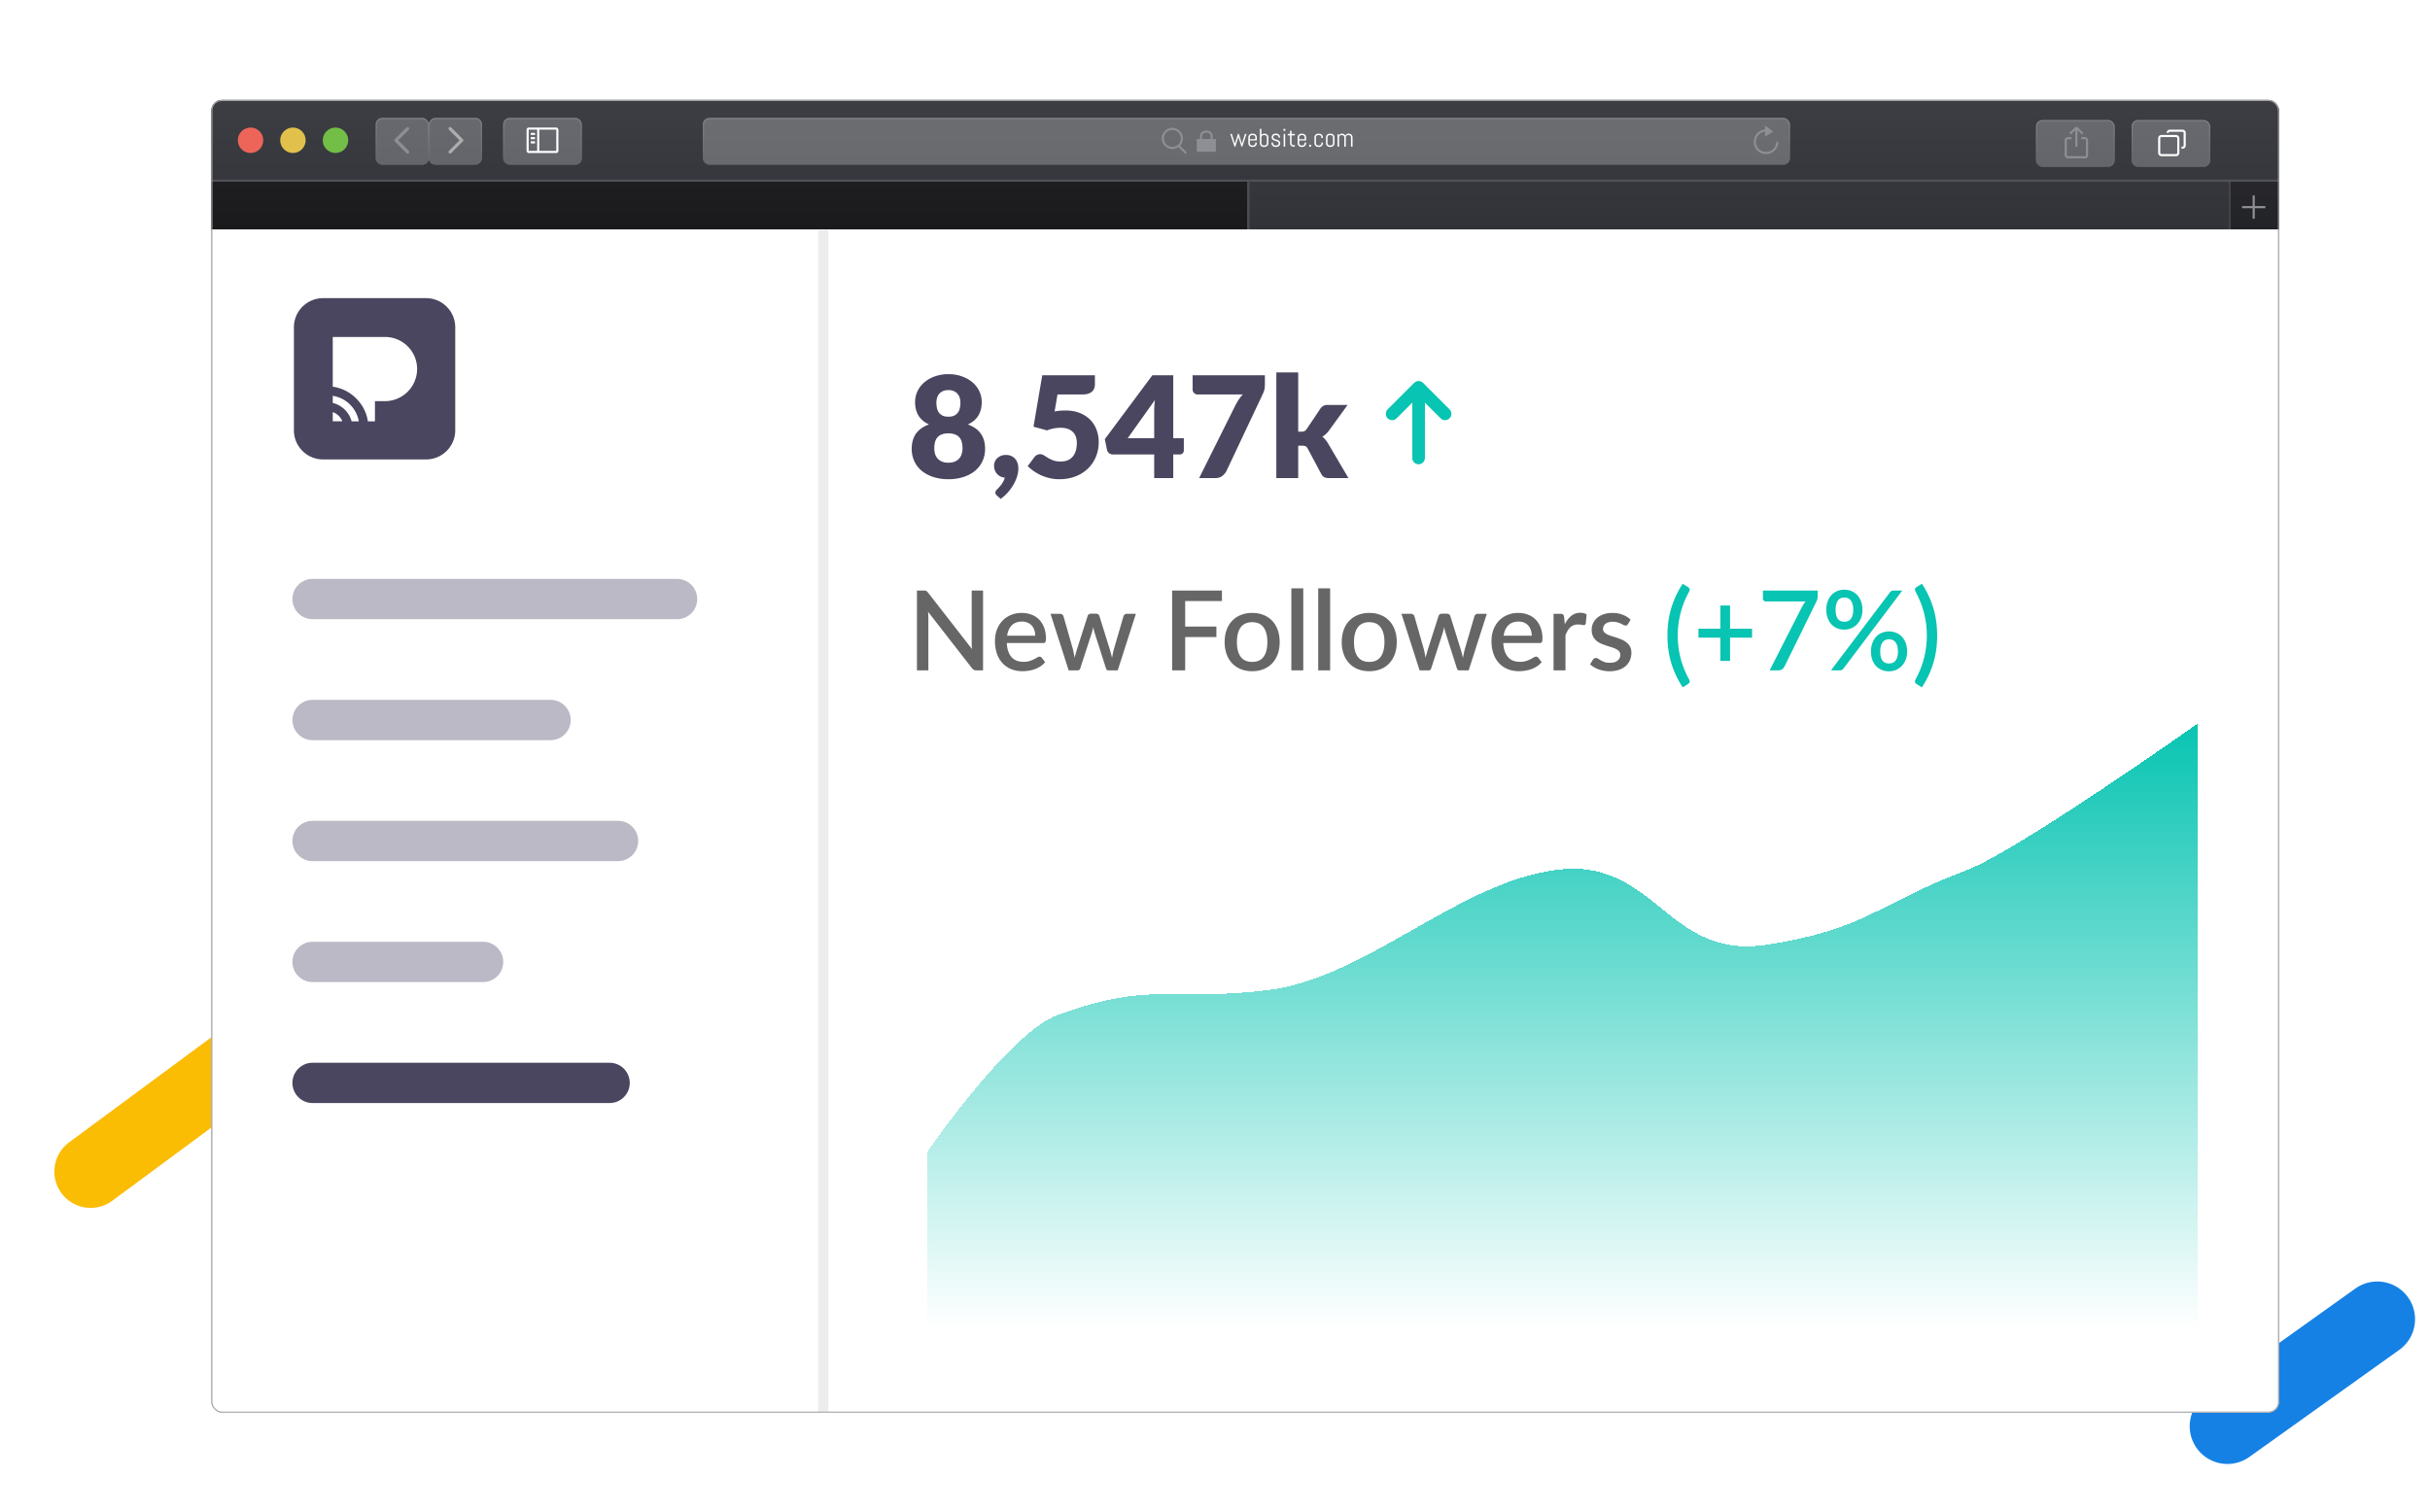 <svg width="241" height="150" viewBox="0 0 241 150" fill="none" xmlns="http://www.w3.org/2000/svg"><path stroke="#FBBC04" stroke-width="7.205" stroke-linecap="round" d="M8.991 116.226l135.013-99.763"/><path stroke="#fff" stroke-width="7.484" stroke-linecap="round" d="M187.987 18.749L202.853 8.13"/><path stroke="#1581E5" stroke-width="7.484" stroke-linecap="round" d="M220.909 141.491l14.866-10.619"/><path stroke="#fff" stroke-width="7.484" stroke-linecap="round" d="M3.87 138.497l4.388-3.134"/><g filter="url(#filter0_d_18196_38228)"><g clip-path="url(#clip0_18196_38228)"><rect x="20.961" y="16.485" width="205.067" height="130.225" rx="1.053" fill="#32333A"/><path fill="url(#paint0_linear_18196_38228)" stroke="#525358" stroke-width=".105" d="M20.896 16.539h205.189v7.896H20.896z"/><g filter="url(#filter1_d_18196_38228)"><rect x="201.93" y="18.381" width="7.791" height="4.632" rx=".632" fill="url(#paint1_linear_18196_38228)"/><rect x="201.982" y="18.433" width="7.685" height="4.527" rx=".579" stroke="url(#paint2_linear_18196_38228)" stroke-width=".105"/></g><path d="M205.931 21.119v-1.895m0 0l-.632.62m.632-.62l.631.62m-1.11.432h-.364a.21.21 0 0 0-.21.21v1.475c0 .116.094.21.21.21h1.685a.21.21 0 0 0 .21-.21v-1.474a.21.21 0 0 0-.21-.21h-.364" stroke="#8E8F95" stroke-width=".211"/><g filter="url(#filter2_d_18196_38228)"><rect x="211.406" y="18.381" width="7.791" height="4.632" rx=".632" fill="url(#paint3_linear_18196_38228)"/><rect x="211.459" y="18.433" width="7.685" height="4.527" rx=".579" stroke="url(#paint4_linear_18196_38228)" stroke-width=".105"/></g><rect x="214.144" y="20.065" width="1.895" height="1.895" rx=".211" stroke="#fff" stroke-width=".211"/><path d="M214.986 19.75v0a.21.21 0 0 1 .21-.21h1.264a.21.21 0 0 1 .21.21v1.263a.21.21 0 0 1-.21.21h-.106" stroke="#fff" stroke-width=".211" stroke-linejoin="bevel"/><g filter="url(#filter3_d_18196_38228)"><rect x="69.711" y="18.172" width="107.806" height="4.632" rx=".632" fill="url(#paint5_linear_18196_38228)"/><rect x="69.764" y="18.224" width="107.701" height="4.527" rx=".579" stroke="url(#paint6_linear_18196_38228)" stroke-width=".105"/></g><g clip-path="url(#clip1_18196_38228)"><circle cx="116.271" cy="20.304" r=".948" stroke="#8E8F95" stroke-width=".211"/><path d="M116.903 21.041l.737.737" stroke="#8E8F95" stroke-width=".211"/><path fill="#8E8F95" d="M118.693 20.357h1.895v1.263h-1.895z"/><path d="M119.114 20.357v-.316c0-.14.105-.42.526-.42.422 0 .527.28.527.42v.316" stroke="#8E8F95" stroke-width=".211"/><path d="M123.205 21.12h-.083l-.296-.952-.005-.066-.005.066-.296.952h-.084l-.422-1.263h.154l.301.955.005.065.005-.065.296-.955h.092l.294.955.005.065.005-.065.301-.955h.155l-.422 1.263zm1.443-.347a.37.37 0 0 1-.371.372h-.101a.377.377 0 0 1-.145-.029.385.385 0 0 1-.198-.198.37.37 0 0 1-.029-.145v-.57a.37.37 0 0 1 .372-.37h.101a.371.371 0 0 1 .342.227.37.37 0 0 1 .029.143v.298h-.692v.281c0 .03.006.06.017.086a.226.226 0 0 0 .116.116.22.22 0 0 0 .087.018h.101a.21.21 0 0 0 .085-.018.21.21 0 0 0 .07-.047.21.21 0 0 0 .064-.155v-.084l.152.025v.05zm-.152-.578a.202.202 0 0 0-.017-.085.21.21 0 0 0-.117-.117.21.21 0 0 0-.085-.018h-.101a.22.22 0 0 0-.203.135.219.219 0 0 0-.017.085v.187h.54v-.187zm1.3.578c0 .051-.01.1-.03.145a.362.362 0 0 1-.197.198.377.377 0 0 1-.145.029h-.101a.368.368 0 0 1-.371-.372v-1.422h.151v.612a.367.367 0 0 1 .283-.13h.038a.367.367 0 0 1 .372.371v.57zm-.152-.578a.219.219 0 0 0-.22-.22h-.101a.218.218 0 0 0-.22.22v.587c0 .03.006.06.018.086a.21.21 0 0 0 .047.07.218.218 0 0 0 .155.064h.101a.226.226 0 0 0 .156-.064.245.245 0 0 0 .047-.07.228.228 0 0 0 .017-.086v-.587zm1.324.604a.329.329 0 0 1-.115.25.409.409 0 0 1-.269.096h-.101a.39.39 0 0 1-.269-.109.392.392 0 0 1-.084-.118.339.339 0 0 1-.031-.145v-.05l.152-.025v.084c0 .03.006.06.018.086a.241.241 0 0 0 .214.134h.101a.275.275 0 0 0 .162-.052.182.182 0 0 0 .071-.143.19.19 0 0 0-.03-.111.23.23 0 0 0-.079-.072.455.455 0 0 0-.111-.048 3.596 3.596 0 0 0-.127-.038 1.826 1.826 0 0 1-.128-.045.441.441 0 0 1-.111-.064.313.313 0 0 1-.078-.1.352.352 0 0 1-.029-.152.334.334 0 0 1 .227-.319.398.398 0 0 1 .144-.026h.089a.371.371 0 0 1 .342.227.37.37 0 0 1 .029.144v.005l-.152.025v-.038a.202.202 0 0 0-.017-.085.21.21 0 0 0-.117-.117.21.21 0 0 0-.085-.018h-.089a.269.269 0 0 0-.086.014.19.19 0 0 0-.069.04.179.179 0 0 0-.065.142c0 .043.01.079.03.107a.26.26 0 0 0 .078.069c.033.018.07.034.111.048a4.446 4.446 0 0 1 .254.085c.042.017.079.04.111.066a.3.3 0 0 1 .079.103c.02.04.03.09.03.15zm.329-1.246v-.202h.176v.202h-.176zm.012 1.567v-1.263h.152v1.263h-.152zm.968 0a.335.335 0 0 1-.335-.333v-.786h-.227v-.144h.227v-.304l.152-.024v.328h.321V20h-.321v.793c0 .026.005.05.014.072a.185.185 0 0 0 .169.11h.138v.144h-.138zm1.262-.347c0 .051-.01.1-.03.145a.362.362 0 0 1-.197.198.377.377 0 0 1-.145.029h-.101a.368.368 0 0 1-.371-.372v-.57a.369.369 0 0 1 .371-.37h.101a.367.367 0 0 1 .372.371v.297h-.692v.281a.21.21 0 0 0 .064.155.218.218 0 0 0 .155.064h.101a.207.207 0 0 0 .085-.017.215.215 0 0 0 .135-.202v-.084l.152.025v.05zm-.152-.578a.219.219 0 0 0-.22-.22h-.101a.218.218 0 0 0-.219.22v.187h.54v-.187zm.455.925v-.19h.19v.19h-.19zm1.362-.347a.37.37 0 0 1-.371.372h-.101a.377.377 0 0 1-.145-.029.385.385 0 0 1-.198-.198.37.37 0 0 1-.029-.145v-.57a.37.37 0 0 1 .372-.37h.101a.371.371 0 0 1 .342.227.37.37 0 0 1 .029.143v.051l-.152.025v-.084a.202.202 0 0 0-.017-.085.21.21 0 0 0-.117-.117.21.21 0 0 0-.085-.018h-.101a.223.223 0 0 0-.156.064.219.219 0 0 0-.064.155v.588c0 .03.006.06.017.086a.229.229 0 0 0 .116.116.223.223 0 0 0 .087.018h.101a.21.21 0 0 0 .085-.018.21.21 0 0 0 .07-.047.21.21 0 0 0 .064-.155v-.084l.152.025v.05zm1.148 0c0 .051-.01.1-.03.145a.362.362 0 0 1-.197.198.377.377 0 0 1-.145.029h-.101a.368.368 0 0 1-.371-.372v-.57a.369.369 0 0 1 .371-.37h.101a.367.367 0 0 1 .372.371v.57zm-.152-.578a.219.219 0 0 0-.22-.22h-.101a.218.218 0 0 0-.22.22v.587c0 .03.006.06.018.086a.21.21 0 0 0 .047.07.218.218 0 0 0 .155.064h.101a.207.207 0 0 0 .085-.018.215.215 0 0 0 .135-.202v-.587zm1.789.925v-.925a.219.219 0 0 0-.22-.22h-.075a.218.218 0 0 0-.157.064.219.219 0 0 0-.064.155v.926h-.15v-.925a.203.203 0 0 0-.018-.085.221.221 0 0 0-.203-.134h-.076a.218.218 0 0 0-.219.219v.925h-.152v-1.263h.051l.082.128a.38.38 0 0 1 .301-.153h.013a.37.37 0 0 1 .327.194.354.354 0 0 1 .225-.179.355.355 0 0 1 .103-.015h.012a.367.367 0 0 1 .372.371v.917h-.152z" fill="#FEFFFF"/></g><path fill-rule="evenodd" clip-rule="evenodd" d="M175.049 19.42v-.405l.811.608-.811.507v-.498a1.01 1.01 0 1 0 1.111 1.005h.211a1.22 1.22 0 1 1-1.322-1.217z" fill="#8E8F95"/><circle cx="24.849" cy="20.487" r="1.263" fill="#ED6559"/><circle cx="29.052" cy="20.487" r="1.263" fill="#E1C04C"/><circle cx="33.271" cy="20.487" r="1.263" fill="#72BE47"/><g filter="url(#filter4_d_18196_38228)"><rect x="37.266" y="18.171" width="5.264" height="4.632" rx=".632" fill="url(#paint7_linear_18196_38228)"/><rect x="37.318" y="18.224" width="5.159" height="4.527" rx=".579" stroke="url(#paint8_linear_18196_38228)" stroke-width=".105"/></g><path d="M40.424 19.33l-1.158 1.157 1.158 1.158" stroke="#8E8F95" stroke-width=".316" stroke-linecap="round" stroke-linejoin="round"/><g filter="url(#filter5_d_18196_38228)"><rect width="5.264" height="4.632" rx=".632" transform="matrix(-1 0 0 1 47.795 18.17)" fill="url(#paint9_linear_18196_38228)"/><rect x="-.053" y=".053" width="5.159" height="4.527" rx=".579" transform="matrix(-1 0 0 1 47.69 18.17)" stroke="url(#paint10_linear_18196_38228)" stroke-width=".105"/></g><path d="M44.637 19.328l1.158 1.158-1.158 1.158" stroke="#ADADAD" stroke-width=".316" stroke-linecap="round" stroke-linejoin="round"/><g filter="url(#filter6_d_18196_38228)"><rect x="49.906" y="18.17" width="7.791" height="4.632" rx=".632" fill="url(#paint11_linear_18196_38228)"/><rect x="49.959" y="18.223" width="7.685" height="4.527" rx=".579" stroke="url(#paint12_linear_18196_38228)" stroke-width=".105"/></g><path d="M52.644 19.855h.42m-.42.42h.42m-.42.421h.42m.316-1.368v2.316" stroke="#fff" stroke-width=".211"/><rect x="52.328" y="19.328" width="2.948" height="2.316" rx=".105" stroke="#fff" stroke-width=".211"/><path fill="url(#paint13_linear_18196_38228)" stroke="#54555A" stroke-width=".105" d="M123.865 24.54h97.383v4.948h-97.383z"/><path fill="url(#paint14_linear_18196_38228)" stroke="#54555A" stroke-width=".105" d="M20.896 24.54h102.858v4.948H20.896z"/><path fill="url(#paint15_linear_18196_38228)" stroke="#54555A" stroke-width=".105" d="M221.146 24.54h4.948v4.948h-4.948z"/><path d="M223.515 25.96v2.317m-1.158-1.157h2.316" stroke="#929294" stroke-width=".211"/><g clip-path="url(#clip2_18196_38228)"><path fill="#fff" d="M20.953 29.209H226.02v117.502H20.953z"/><g filter="url(#filter7_d_18196_38228)"><path d="M104.971 108.906C100.087 110.655 92 122.471 92 122.471V140h126V80s-17.834 12.618-22.934 14.559c-9.118 3.47-9.895 5.858-19.845 7.406-9.981 1.552-11.017-8.8-21.008-7.406-9.822 1.37-18.688 10.703-28.518 11.912-9.67 1.189-11.268-.951-20.724 2.435z" fill="url(#paint16_linear_18196_38228)" shape-rendering="crispEdges"/></g><path d="M42.255 52.15H32.042a2.875 2.875 0 0 1-2.046-.848 2.885 2.885 0 0 1-.847-2.046V39.043a2.876 2.876 0 0 1 .847-2.046 2.884 2.884 0 0 1 2.046-.848h10.213a2.876 2.876 0 0 1 2.046.848 2.883 2.883 0 0 1 .848 2.046v10.213a2.875 2.875 0 0 1-.848 2.046 2.886 2.886 0 0 1-2.046.847zM33.001 40v4.937c.434.057.855.186 1.247.382.4.2.765.465 1.081.782.31.309.569.664.768 1.053.194.38.325.79.387 1.214h.7v-2.001h1.001a3.198 3.198 0 0 0 3.182-3.133A3.179 3.179 0 0 0 38.186 40H33zm0 5.836v.707a2.57 2.57 0 0 1 1.87 1.825h.715A3.116 3.116 0 0 0 33 45.837zm0 1.62v.91h.948a1.535 1.535 0 0 0-.35-.535 1.585 1.585 0 0 0-.598-.375z" fill="#4B465F"/><path stroke="#BBB9C5" stroke-width="4" stroke-linecap="round" d="M31 66h36.149M31 78h23.602M31 90h30.294M31 102h16.911"/><path stroke="#4B465F" stroke-width="4" stroke-linecap="round" d="M31 114h29.457"/><path stroke="#EDEDED" d="M81.649 29v118"/><path d="M97.496 65.155v7.92h-.654a.588.588 0 0 1-.253-.05.623.623 0 0 1-.198-.175l-4.35-5.588c.01.106.018.212.022.319.007.102.01.198.01.286v5.208h-1.132v-7.92h.67c.055 0 .101.004.138.011a.313.313 0 0 1 .204.093c.029.03.06.067.093.11l4.356 5.594a13.75 13.75 0 0 1-.028-.335 9.192 9.192 0 0 1-.005-.308v-5.165h1.127zm5.175 4.483c0-.198-.029-.382-.088-.55a1.228 1.228 0 0 0-.247-.446 1.097 1.097 0 0 0-.413-.297 1.342 1.342 0 0 0-.561-.11c-.429 0-.766.123-1.012.369-.245.245-.401.59-.467 1.034h2.788zm-2.821.726c.015.319.064.596.149.83.084.231.196.424.335.578.143.154.312.27.506.346.198.074.418.11.66.11.231 0 .431-.025.599-.077a3.217 3.217 0 0 0 .759-.352.466.466 0 0 1 .242-.082.25.25 0 0 1 .22.11l.336.434a2.122 2.122 0 0 1-.473.418 2.861 2.861 0 0 1-.561.28 3.19 3.19 0 0 1-.611.15 4.03 4.03 0 0 1-.61.049c-.389 0-.75-.064-1.084-.193a2.47 2.47 0 0 1-.863-.577 2.707 2.707 0 0 1-.572-.94 3.78 3.78 0 0 1-.204-1.293c0-.389.061-.752.182-1.09.125-.337.3-.63.528-.88a2.49 2.49 0 0 1 .836-.588 2.72 2.72 0 0 1 1.116-.22c.345 0 .664.057.957.17.294.11.547.274.759.49.213.216.378.482.495.798.121.311.182.667.182 1.067 0 .183-.02.306-.061.368-.04.063-.113.094-.22.094H99.85zm12.803-2.899l-1.799 5.61h-.94c-.11 0-.187-.071-.231-.214l-1.117-3.493a8.208 8.208 0 0 1-.082-.297 13.57 13.57 0 0 1-.061-.291c-.04.198-.09.396-.148.594l-1.133 3.487c-.041.143-.127.214-.259.214h-.896l-1.799-5.61h.935c.092 0 .167.024.226.072a.303.303 0 0 1 .121.16l.935 3.266c.036.15.068.297.093.44.03.14.055.279.077.418a38.03 38.03 0 0 1 .242-.858l1.051-3.283a.286.286 0 0 1 .11-.16.336.336 0 0 1 .209-.066h.517c.084 0 .156.022.214.066.059.04.097.094.116.16l1.023 3.283c.044.15.084.297.121.44.04.143.077.286.11.43.025-.14.053-.281.082-.424.03-.143.064-.292.105-.446l.951-3.267a.34.34 0 0 1 .336-.23h.891zm4.889-1.27v2.535h3.096v1.04h-3.096v3.305h-1.293v-7.92h4.939v1.04h-3.646zm6.649 1.182c.414 0 .788.068 1.122.204.337.135.623.328.858.577.238.25.422.552.55.908.128.355.192.755.192 1.199 0 .443-.064.843-.192 1.199-.128.355-.312.66-.55.913a2.38 2.38 0 0 1-.858.577 2.957 2.957 0 0 1-1.122.204 3.01 3.01 0 0 1-1.133-.204 2.44 2.44 0 0 1-.858-.577 2.599 2.599 0 0 1-.55-.913 3.523 3.523 0 0 1-.193-1.2c0-.443.065-.843.193-1.198.128-.356.312-.659.55-.908a2.44 2.44 0 0 1 .858-.577 3.01 3.01 0 0 1 1.133-.204zm0 4.857c.506 0 .882-.169 1.127-.506.25-.341.374-.827.374-1.458 0-.63-.124-1.116-.374-1.457-.245-.345-.621-.517-1.127-.517-.513 0-.895.172-1.144.517-.249.34-.374.826-.374 1.457 0 .63.125 1.117.374 1.458.249.337.631.506 1.144.506zm5.063-7.299v8.14h-1.182v-8.14h1.182zm2.664 0v8.14h-1.182v-8.14h1.182zm3.885 2.442c.415 0 .789.068 1.122.204.338.135.624.328.858.577.239.25.422.552.55.908.129.355.193.755.193 1.199 0 .443-.064.843-.193 1.199a2.59 2.59 0 0 1-.55.913c-.234.249-.52.442-.858.577a2.95 2.95 0 0 1-1.122.204c-.418 0-.795-.068-1.133-.204a2.457 2.457 0 0 1-.858-.577 2.614 2.614 0 0 1-.55-.913 3.523 3.523 0 0 1-.192-1.2c0-.443.064-.843.192-1.198.129-.356.312-.659.55-.908.239-.25.525-.442.858-.577a3.014 3.014 0 0 1 1.133-.204zm0 4.857c.506 0 .882-.169 1.128-.506.249-.341.374-.827.374-1.458 0-.63-.125-1.116-.374-1.457-.246-.345-.622-.517-1.128-.517-.513 0-.894.172-1.144.517-.249.34-.374.826-.374 1.457 0 .63.125 1.117.374 1.458.25.337.631.506 1.144.506zm11.654-4.769l-1.798 5.61h-.941c-.11 0-.187-.071-.231-.214l-1.116-3.493a10.972 10.972 0 0 1-.083-.297 9.307 9.307 0 0 1-.06-.291c-.04.198-.09.396-.149.594l-1.133 3.487c-.04.143-.126.214-.258.214h-.897l-1.798-5.61h.935c.092 0 .167.024.225.072a.293.293 0 0 1 .121.16l.935 3.266c.037.15.068.297.094.44.029.14.055.279.077.418.037-.14.075-.278.115-.418l.127-.44 1.05-3.283a.291.291 0 0 1 .11-.16.34.34 0 0 1 .209-.066h.517c.085 0 .156.022.215.066.059.04.097.094.115.16l1.023 3.283c.044.15.085.297.121.44.041.143.077.286.11.43.026-.14.054-.281.083-.424.029-.143.064-.292.104-.446l.952-3.267a.334.334 0 0 1 .121-.165.347.347 0 0 1 .214-.066h.891zm4.457 2.173c0-.198-.03-.382-.088-.55a1.23 1.23 0 0 0-.248-.446 1.094 1.094 0 0 0-.412-.297 1.348 1.348 0 0 0-.561-.11c-.429 0-.767.123-1.012.369-.246.245-.402.59-.468 1.034h2.789zm-2.822.726c.015.319.064.596.149.83.084.231.196.424.335.578.143.154.312.27.506.346.198.074.418.11.66.11.231 0 .431-.025.6-.077.168-.055.315-.114.44-.176.124-.066.231-.124.319-.176a.464.464 0 0 1 .242-.082c.095 0 .168.036.22.11l.335.434a2.122 2.122 0 0 1-.473.418 2.861 2.861 0 0 1-.561.28 3.919 3.919 0 0 1-1.221.198 2.99 2.99 0 0 1-1.083-.192 2.472 2.472 0 0 1-.864-.577 2.717 2.717 0 0 1-.572-.94 3.797 3.797 0 0 1-.203-1.293c0-.389.06-.752.181-1.09a2.68 2.68 0 0 1 .528-.88 2.49 2.49 0 0 1 .836-.588 2.72 2.72 0 0 1 1.117-.22c.344 0 .663.057.957.17.293.11.546.274.759.49.212.216.377.482.495.798.121.311.181.667.181 1.067 0 .183-.02.306-.06.368-.041.063-.114.094-.22.094h-3.603zm6.102-1.86c.176-.355.389-.634.638-.835.25-.206.549-.308.897-.308.121 0 .235.014.341.044a.91.91 0 0 1 .286.12l-.083.892a.225.225 0 0 1-.071.132.198.198 0 0 1-.121.033c-.055 0-.134-.01-.237-.028a1.534 1.534 0 0 0-.324-.033 1.25 1.25 0 0 0-.44.072 1.097 1.097 0 0 0-.341.209 1.446 1.446 0 0 0-.264.335 3.234 3.234 0 0 0-.215.451v3.487h-1.182v-5.61h.687c.125 0 .211.024.259.072.048.044.081.122.099.236l.071.732zm6.262-.021a.306.306 0 0 1-.099.11.266.266 0 0 1-.138.033.457.457 0 0 1-.203-.055 5.894 5.894 0 0 0-.259-.132 2.036 2.036 0 0 0-.352-.127 1.608 1.608 0 0 0-.467-.06c-.147 0-.281.018-.402.055a.862.862 0 0 0-.302.148.646.646 0 0 0-.253.5c0 .133.04.243.121.33.08.089.187.166.319.232.132.062.282.119.451.17.168.052.341.106.517.165.176.059.348.127.517.204a1.9 1.9 0 0 1 .451.286c.132.11.238.245.319.407.08.157.121.35.121.577 0 .264-.048.508-.143.732a1.655 1.655 0 0 1-.418.583 1.928 1.928 0 0 1-.688.385 2.915 2.915 0 0 1-.935.137c-.194 0-.383-.018-.566-.055a3.33 3.33 0 0 1-.517-.137 3.06 3.06 0 0 1-.457-.22 2.48 2.48 0 0 1-.374-.275l.275-.451a.34.34 0 0 1 .308-.176c.077 0 .152.025.226.077l.264.16a2.3 2.3 0 0 0 .368.164c.143.048.321.072.534.072.176 0 .328-.02.456-.06a.94.94 0 0 0 .319-.177.69.69 0 0 0 .248-.55.517.517 0 0 0-.121-.352 1.02 1.02 0 0 0-.325-.236 2.83 2.83 0 0 0-.456-.176 19.946 19.946 0 0 1-.517-.165 5.79 5.79 0 0 1-.523-.204 1.897 1.897 0 0 1-.456-.291 1.394 1.394 0 0 1-.319-.435 1.466 1.466 0 0 1-.121-.627c0-.224.044-.436.132-.638.091-.201.223-.38.396-.533.176-.154.39-.275.643-.363a2.62 2.62 0 0 1 .886-.138c.377 0 .72.06 1.028.182.308.12.567.286.776.495l-.264.429z" fill="#666"/><path d="M166.395 69.621c0 .77.096 1.524.286 2.26.191.734.468 1.425.831 2.074a.58.58 0 0 1 .06.176.246.246 0 0 1-.011.132.224.224 0 0 1-.066.1.542.542 0 0 1-.088.07l-.522.325a9.661 9.661 0 0 1-.699-1.26 8.711 8.711 0 0 1-.731-2.541 10.676 10.676 0 0 1 0-2.661 8.49 8.49 0 0 1 .264-1.287 9.023 9.023 0 0 1 1.166-2.525l.522.325a.542.542 0 0 1 .088.071c.03.026.052.059.066.1.015.036.019.08.011.131a.58.58 0 0 1-.06.176 8.847 8.847 0 0 0-.831 2.08 8.955 8.955 0 0 0-.286 2.254zm7.37.21h-2.183v2.304h-.963V69.83h-2.172v-.89h2.172v-2.3h.963v2.3h2.183v.89zm6.507-4.676v.523c0 .154-.016.278-.049.374a2.044 2.044 0 0 1-.099.242l-3.13 6.369a.806.806 0 0 1-.236.297.628.628 0 0 1-.396.115h-.853l3.19-6.264a4.17 4.17 0 0 1 .176-.308c.059-.092.125-.18.198-.264h-3.954a.282.282 0 0 1-.275-.28v-.804h5.428zm4.44 1.914c0 .305-.05.578-.149.82a1.88 1.88 0 0 1-.39.621 1.749 1.749 0 0 1-.572.39 1.906 1.906 0 0 1-1.397 0 1.688 1.688 0 0 1-.567-.39 1.93 1.93 0 0 1-.374-.621 2.315 2.315 0 0 1-.137-.82c0-.312.046-.59.137-.836.092-.25.217-.458.374-.627a1.66 1.66 0 0 1 .567-.396c.22-.091.458-.137.715-.137.256 0 .493.046.709.137.22.092.409.224.567.396.161.169.288.378.379.627.092.246.138.524.138.836zm-.913 0a1.92 1.92 0 0 0-.072-.566.988.988 0 0 0-.187-.38.622.622 0 0 0-.28-.209.885.885 0 0 0-.341-.066.901.901 0 0 0-.347.066.63.63 0 0 0-.275.21 1.045 1.045 0 0 0-.181.379 2.09 2.09 0 0 0-.066.566c0 .22.022.405.066.556.044.15.104.273.181.368a.663.663 0 0 0 .275.198.98.98 0 0 0 .347.06c.121 0 .234-.02.341-.06a.654.654 0 0 0 .28-.198.99.99 0 0 0 .187-.368c.048-.15.072-.336.072-.556zm3.63-1.721a.608.608 0 0 1 .143-.132.42.42 0 0 1 .242-.06h.852l-5.835 7.738a.582.582 0 0 1-.149.132.429.429 0 0 1-.214.05h-.88l5.841-7.728zm1.716 5.863c0 .304-.05.577-.149.82a1.895 1.895 0 0 1-.396.615 1.738 1.738 0 0 1-.572.39 1.91 1.91 0 0 1-1.397 0 1.684 1.684 0 0 1-.566-.39 1.833 1.833 0 0 1-.374-.616 2.387 2.387 0 0 1-.132-.82c0-.311.044-.59.132-.835.091-.25.216-.46.374-.633.161-.172.35-.302.566-.39.22-.092.459-.138.715-.138.257 0 .495.046.715.138.22.088.409.218.567.39.161.172.288.383.379.633.092.245.138.524.138.836zm-.913 0c0-.224-.024-.413-.072-.567a.988.988 0 0 0-.187-.38.654.654 0 0 0-.286-.208.882.882 0 0 0-.341-.066.885.885 0 0 0-.341.066c-.106.04-.2.11-.28.209a1.046 1.046 0 0 0-.182.38 2.09 2.09 0 0 0-.066.566c0 .22.022.405.066.555.044.15.105.273.182.369.08.091.174.157.28.198.107.04.22.06.341.06a.96.96 0 0 0 .341-.06.69.69 0 0 0 .286-.198.99.99 0 0 0 .187-.369c.048-.15.072-.335.072-.555zm2.866-1.59a8.955 8.955 0 0 0-1.111-4.334.614.614 0 0 1-.061-.176.314.314 0 0 1 .006-.132.266.266 0 0 1 .06-.099.977.977 0 0 1 .094-.071l.528-.325c.271.422.502.842.693 1.26.19.418.346.84.467 1.265.121.421.209.85.264 1.287a10.676 10.676 0 0 1 0 2.662 8.711 8.711 0 0 1-.731 2.54c-.191.419-.422.838-.693 1.26l-.528-.324a.977.977 0 0 1-.094-.072.266.266 0 0 1-.06-.099.314.314 0 0 1-.006-.132.614.614 0 0 1 .061-.176 8.9 8.9 0 0 0 .825-2.073 9.02 9.02 0 0 0 .286-2.26z" fill="#08C4B2"/><path d="M94.06 52.474c.243 0 .453-.037.63-.112.177-.075.322-.175.434-.301.117-.13.2-.282.252-.455a1.87 1.87 0 0 0 .084-.567c0-.22-.023-.42-.07-.602a1.136 1.136 0 0 0-.231-.462 1.022 1.022 0 0 0-.434-.301 1.72 1.72 0 0 0-.665-.112c-.266 0-.49.037-.672.112-.177.07-.32.17-.427.301-.107.126-.184.28-.231.462a2.42 2.42 0 0 0-.07.602c0 .2.026.39.077.567.056.173.14.324.252.455.117.126.261.226.434.301.177.075.39.112.637.112zm0-7.203c-.22 0-.404.035-.553.105-.15.07-.273.163-.371.28a1.047 1.047 0 0 0-.203.392 1.7 1.7 0 0 0-.063.462c0 .177.016.35.049.518.033.168.093.317.182.448.089.13.21.236.364.315.154.08.352.119.595.119s.441-.04.595-.119a.961.961 0 0 0 .364-.315c.089-.13.15-.28.182-.448.033-.168.049-.34.049-.518 0-.159-.021-.313-.063-.462a.997.997 0 0 0-.21-.392.988.988 0 0 0-.371-.28 1.28 1.28 0 0 0-.546-.105zm1.925 3.409c.303.107.562.24.777.399a2.186 2.186 0 0 1 .84 1.225c.065.243.098.502.098.777 0 .457-.089.873-.266 1.246-.173.373-.42.693-.742.959-.317.261-.7.464-1.148.609a4.809 4.809 0 0 1-1.484.217 4.809 4.809 0 0 1-1.484-.217 3.537 3.537 0 0 1-1.155-.609 2.812 2.812 0 0 1-.742-.959 2.932 2.932 0 0 1-.259-1.246c0-.275.033-.534.098-.777.065-.247.166-.474.301-.679.14-.205.317-.387.532-.546.22-.159.48-.292.784-.399-.462-.21-.807-.5-1.036-.868-.229-.373-.343-.821-.343-1.344 0-.397.082-.763.245-1.099.163-.34.392-.635.686-.882a3.28 3.28 0 0 1 1.043-.581 3.93 3.93 0 0 1 1.33-.217c.48 0 .922.072 1.323.217.406.14.756.334 1.05.581.294.247.523.541.686.882.163.336.245.702.245 1.099 0 .523-.114.97-.343 1.344-.229.369-.574.658-1.036.868zm2.885 7.049a.384.384 0 0 1-.154-.308.31.31 0 0 1 .05-.154.677.677 0 0 1 .118-.14c.056-.056.121-.126.196-.21.075-.08.15-.168.224-.266.075-.098.142-.205.203-.322.065-.117.114-.24.147-.371a1.197 1.197 0 0 1-.434-.119 1.133 1.133 0 0 1-.336-.252 1.197 1.197 0 0 1-.294-.819 1.005 1.005 0 0 1 .322-.749 1.213 1.213 0 0 1 .854-.315c.21 0 .392.037.546.112.154.07.282.168.385.294.103.121.177.264.224.427.051.159.077.327.077.504 0 .233-.037.483-.112.749a3.724 3.724 0 0 1-.336.791 4.616 4.616 0 0 1-1.302 1.484l-.378-.336zm5.722-8.337c.192-.037.376-.063.553-.077.178-.014.35-.021.518-.021.537 0 1.011.082 1.421.245.411.163.756.387 1.036.672.28.28.49.611.63.994.145.378.217.784.217 1.218a3.73 3.73 0 0 1-.294 1.498 3.427 3.427 0 0 1-.805 1.162 3.663 3.663 0 0 1-1.239.763 4.457 4.457 0 0 1-1.568.266c-.331 0-.648-.035-.952-.105a4.887 4.887 0 0 1-.847-.28 5.008 5.008 0 0 1-.728-.413 5.073 5.073 0 0 1-.609-.504l.672-.896a.698.698 0 0 1 .546-.287c.14 0 .271.04.392.119.126.075.262.159.406.252.15.089.322.17.518.245.196.075.439.112.728.112.29 0 .537-.047.742-.14.206-.098.371-.229.497-.392a1.56 1.56 0 0 0 .28-.581c.061-.224.091-.462.091-.714 0-.495-.14-.87-.42-1.127-.28-.261-.676-.392-1.19-.392-.457 0-.905.086-1.344.259l-1.344-.364.868-5.103h5.222v.896c0 .15-.023.285-.07.406a.828.828 0 0 1-.224.322 1.035 1.035 0 0 1-.392.21c-.163.047-.359.07-.588.07h-2.436l-.287 1.687zm9.878 2.646v-2.66c0-.163.005-.338.014-.525.014-.191.033-.39.056-.595l-2.695 3.78h2.625zm2.94 0v1.218c0 .107-.037.2-.112.28-.07.08-.172.119-.308.119h-.63V54h-1.89v-2.345h-4.102a.605.605 0 0 1-.371-.126.542.542 0 0 1-.203-.315l-.224-1.071 4.718-6.342h2.072v6.237h1.05zm8.038-6.237v.91c0 .27-.031.49-.091.658a4.325 4.325 0 0 1-.175.413l-3.542 7.504a1.448 1.448 0 0 1-.42.504c-.178.14-.416.21-.714.21h-1.582l3.64-7.301c.107-.196.214-.373.322-.532a3.86 3.86 0 0 1 .371-.462h-4.487a.518.518 0 0 1-.189-.035.676.676 0 0 1-.154-.105.692.692 0 0 1-.105-.154.431.431 0 0 1-.042-.182v-1.428h7.168zm3.305-.28v5.873h.322a.673.673 0 0 0 .308-.056c.07-.042.14-.11.21-.203l1.372-2.044a.825.825 0 0 1 .287-.259.832.832 0 0 1 .413-.091h1.988l-1.876 2.583a2.321 2.321 0 0 1-.63.574c.107.08.205.173.294.28.088.103.172.22.252.35L133.737 54h-1.96a1.04 1.04 0 0 1-.42-.077.69.69 0 0 1-.294-.287l-1.372-2.569c-.066-.117-.133-.191-.203-.224a.691.691 0 0 0-.315-.056h-.42V54h-2.17V43.521h2.17z" fill="#4B465F"/><path d="M140.692 52.002V45m-2.626 2.626L140.692 45l2.625 2.626" stroke="#08C4B2" stroke-width="1.255" stroke-linecap="round" stroke-linejoin="round"/></g></g><rect x="21.014" y="16.538" width="204.962" height="130.12" rx="1" stroke="#A5A6A6" stroke-width=".105"/></g><defs><filter id="filter0_d_18196_38228" x="11.486" y=".439" width="224.017" height="149.176" filterUnits="userSpaceOnUse" color-interpolation-filters="sRGB"><feFlood flood-opacity="0" result="BackgroundImageFix"/><feColorMatrix in="SourceAlpha" type="matrix" values="0 0 0 0 0 0 0 0 0 0 0 0 0 0 0 0 0 0 127 0" result="hardAlpha"/><feOffset dy="-6.571"/><feGaussianBlur stdDeviation="4.737"/><feColorMatrix type="matrix" values="0 0 0 0 0 0 0 0 0 0 0 0 0 0 0 0 0 0 0.22 0"/><feBlend mode="normal" in2="BackgroundImageFix" result="effect1_dropShadow_18196_38228"/><feBlend mode="normal" in="SourceGraphic" in2="effect1_dropShadow_18196_38228" result="shape"/></filter><filter id="filter1_d_18196_38228" x="201.509" y="18.065" width="8.633" height="5.474" filterUnits="userSpaceOnUse" color-interpolation-filters="sRGB"><feFlood flood-opacity="0" result="BackgroundImageFix"/><feColorMatrix in="SourceAlpha" type="matrix" values="0 0 0 0 0 0 0 0 0 0 0 0 0 0 0 0 0 0 127 0" result="hardAlpha"/><feOffset dy=".105"/><feGaussianBlur stdDeviation=".211"/><feColorMatrix type="matrix" values="0 0 0 0 0 0 0 0 0 0 0 0 0 0 0 0 0 0 0.1 0"/><feBlend mode="normal" in2="BackgroundImageFix" result="effect1_dropShadow_18196_38228"/><feBlend mode="normal" in="SourceGraphic" in2="effect1_dropShadow_18196_38228" result="shape"/></filter><filter id="filter2_d_18196_38228" x="210.985" y="18.065" width="8.633" height="5.474" filterUnits="userSpaceOnUse" color-interpolation-filters="sRGB"><feFlood flood-opacity="0" result="BackgroundImageFix"/><feColorMatrix in="SourceAlpha" type="matrix" values="0 0 0 0 0 0 0 0 0 0 0 0 0 0 0 0 0 0 127 0" result="hardAlpha"/><feOffset dy=".105"/><feGaussianBlur stdDeviation=".211"/><feColorMatrix type="matrix" values="0 0 0 0 0 0 0 0 0 0 0 0 0 0 0 0 0 0 0.1 0"/><feBlend mode="normal" in2="BackgroundImageFix" result="effect1_dropShadow_18196_38228"/><feBlend mode="normal" in="SourceGraphic" in2="effect1_dropShadow_18196_38228" result="shape"/></filter><filter id="filter3_d_18196_38228" x="69.29" y="17.856" width="108.648" height="5.474" filterUnits="userSpaceOnUse" color-interpolation-filters="sRGB"><feFlood flood-opacity="0" result="BackgroundImageFix"/><feColorMatrix in="SourceAlpha" type="matrix" values="0 0 0 0 0 0 0 0 0 0 0 0 0 0 0 0 0 0 127 0" result="hardAlpha"/><feOffset dy=".105"/><feGaussianBlur stdDeviation=".211"/><feColorMatrix type="matrix" values="0 0 0 0 0 0 0 0 0 0 0 0 0 0 0 0 0 0 0.1 0"/><feBlend mode="normal" in2="BackgroundImageFix" result="effect1_dropShadow_18196_38228"/><feBlend mode="normal" in="SourceGraphic" in2="effect1_dropShadow_18196_38228" result="shape"/></filter><filter id="filter4_d_18196_38228" x="36.844" y="17.855" width="6.106" height="5.474" filterUnits="userSpaceOnUse" color-interpolation-filters="sRGB"><feFlood flood-opacity="0" result="BackgroundImageFix"/><feColorMatrix in="SourceAlpha" type="matrix" values="0 0 0 0 0 0 0 0 0 0 0 0 0 0 0 0 0 0 127 0" result="hardAlpha"/><feOffset dy=".105"/><feGaussianBlur stdDeviation=".211"/><feColorMatrix type="matrix" values="0 0 0 0 0 0 0 0 0 0 0 0 0 0 0 0 0 0 0.1 0"/><feBlend mode="normal" in2="BackgroundImageFix" result="effect1_dropShadow_18196_38228"/><feBlend mode="normal" in="SourceGraphic" in2="effect1_dropShadow_18196_38228" result="shape"/></filter><filter id="filter5_d_18196_38228" x="42.11" y="17.854" width="6.106" height="5.474" filterUnits="userSpaceOnUse" color-interpolation-filters="sRGB"><feFlood flood-opacity="0" result="BackgroundImageFix"/><feColorMatrix in="SourceAlpha" type="matrix" values="0 0 0 0 0 0 0 0 0 0 0 0 0 0 0 0 0 0 127 0" result="hardAlpha"/><feOffset dy=".105"/><feGaussianBlur stdDeviation=".211"/><feColorMatrix type="matrix" values="0 0 0 0 0 0 0 0 0 0 0 0 0 0 0 0 0 0 0.1 0"/><feBlend mode="normal" in2="BackgroundImageFix" result="effect1_dropShadow_18196_38228"/><feBlend mode="normal" in="SourceGraphic" in2="effect1_dropShadow_18196_38228" result="shape"/></filter><filter id="filter6_d_18196_38228" x="49.485" y="17.854" width="8.633" height="5.474" filterUnits="userSpaceOnUse" color-interpolation-filters="sRGB"><feFlood flood-opacity="0" result="BackgroundImageFix"/><feColorMatrix in="SourceAlpha" type="matrix" values="0 0 0 0 0 0 0 0 0 0 0 0 0 0 0 0 0 0 127 0" result="hardAlpha"/><feOffset dy=".105"/><feGaussianBlur stdDeviation=".211"/><feColorMatrix type="matrix" values="0 0 0 0 0 0 0 0 0 0 0 0 0 0 0 0 0 0 0.1 0"/><feBlend mode="normal" in2="BackgroundImageFix" result="effect1_dropShadow_18196_38228"/><feBlend mode="normal" in="SourceGraphic" in2="effect1_dropShadow_18196_38228" result="shape"/></filter><filter id="filter7_d_18196_38228" x="92" y="78.327" width="126" height="61.673" filterUnits="userSpaceOnUse" color-interpolation-filters="sRGB"><feFlood flood-opacity="0" result="BackgroundImageFix"/><feColorMatrix in="SourceAlpha" type="matrix" values="0 0 0 0 0 0 0 0 0 0 0 0 0 0 0 0 0 0 127 0" result="hardAlpha"/><feOffset dy="-1.673"/><feComposite in2="hardAlpha" operator="out"/><feColorMatrix type="matrix" values="0 0 0 0 0.009 0 0 0 0 0.546 0 0 0 0 0.494 0 0 0 1 0"/><feBlend mode="normal" in2="BackgroundImageFix" result="effect1_dropShadow_18196_38228"/><feBlend mode="normal" in="SourceGraphic" in2="effect1_dropShadow_18196_38228" result="shape"/></filter><linearGradient id="paint0_linear_18196_38228" x1="123.491" y1="16.486" x2="123.491" y2="24.488" gradientUnits="userSpaceOnUse"><stop stop-color="#3D3E44"/><stop offset="1" stop-color="#36373C"/></linearGradient><linearGradient id="paint1_linear_18196_38228" x1="205.825" y1="18.381" x2="205.825" y2="23.013" gradientUnits="userSpaceOnUse"><stop stop-color="#68696F"/><stop offset="1" stop-color="#64656B"/></linearGradient><linearGradient id="paint2_linear_18196_38228" x1="205.825" y1="18.381" x2="205.825" y2="23.013" gradientUnits="userSpaceOnUse"><stop stop-color="#828389"/><stop offset="1" stop-color="#63646A"/></linearGradient><linearGradient id="paint3_linear_18196_38228" x1="215.302" y1="18.381" x2="215.302" y2="23.013" gradientUnits="userSpaceOnUse"><stop stop-color="#68696F"/><stop offset="1" stop-color="#64656B"/></linearGradient><linearGradient id="paint4_linear_18196_38228" x1="215.302" y1="18.381" x2="215.302" y2="23.013" gradientUnits="userSpaceOnUse"><stop stop-color="#828389"/><stop offset="1" stop-color="#63646A"/></linearGradient><linearGradient id="paint5_linear_18196_38228" x1="123.614" y1="18.172" x2="123.614" y2="22.804" gradientUnits="userSpaceOnUse"><stop stop-color="#6C6D71"/><stop offset="1" stop-color="#696A6E"/></linearGradient><linearGradient id="paint6_linear_18196_38228" x1="123.614" y1="18.172" x2="123.614" y2="22.804" gradientUnits="userSpaceOnUse"><stop stop-color="#828389"/><stop offset="1" stop-color="#63646A"/></linearGradient><linearGradient id="paint7_linear_18196_38228" x1="39.898" y1="18.171" x2="39.898" y2="22.803" gradientUnits="userSpaceOnUse"><stop stop-color="#68696F"/><stop offset="1" stop-color="#64656B"/></linearGradient><linearGradient id="paint8_linear_18196_38228" x1="39.898" y1="18.171" x2="39.898" y2="22.803" gradientUnits="userSpaceOnUse"><stop stop-color="#828389"/><stop offset="1" stop-color="#63646A"/></linearGradient><linearGradient id="paint9_linear_18196_38228" x1="2.632" y1="0" x2="2.632" y2="4.632" gradientUnits="userSpaceOnUse"><stop stop-color="#68696F"/><stop offset="1" stop-color="#64656B"/></linearGradient><linearGradient id="paint10_linear_18196_38228" x1="2.632" y1="0" x2="2.632" y2="4.632" gradientUnits="userSpaceOnUse"><stop stop-color="#828389"/><stop offset="1" stop-color="#63646A"/></linearGradient><linearGradient id="paint11_linear_18196_38228" x1="53.802" y1="18.17" x2="53.802" y2="22.802" gradientUnits="userSpaceOnUse"><stop stop-color="#68696F"/><stop offset="1" stop-color="#64656B"/></linearGradient><linearGradient id="paint12_linear_18196_38228" x1="53.802" y1="18.17" x2="53.802" y2="22.802" gradientUnits="userSpaceOnUse"><stop stop-color="#828389"/><stop offset="1" stop-color="#63646A"/></linearGradient><linearGradient id="paint13_linear_18196_38228" x1="172.557" y1="24.487" x2="172.557" y2="29.541" gradientUnits="userSpaceOnUse"><stop stop-color="#36373C"/><stop offset="1" stop-color="#313237"/></linearGradient><linearGradient id="paint14_linear_18196_38228" x1="72.325" y1="24.487" x2="72.325" y2="29.541" gradientUnits="userSpaceOnUse"><stop stop-color="#1E1E21"/><stop offset="1" stop-color="#1A1A1C"/></linearGradient><linearGradient id="paint15_linear_18196_38228" x1="223.62" y1="24.487" x2="223.62" y2="29.541" gradientUnits="userSpaceOnUse"><stop stop-color="#28282C"/><stop offset="1" stop-color="#222327"/></linearGradient><linearGradient id="paint16_linear_18196_38228" x1="155" y1="80" x2="155" y2="140" gradientUnits="userSpaceOnUse"><stop stop-color="#08C4B2"/><stop offset="1" stop-color="#08C4B2" stop-opacity="0"/></linearGradient><clipPath id="clip0_18196_38228"><rect x="20.961" y="16.485" width="205.067" height="130.225" rx="1.053" fill="#fff"/></clipPath><clipPath id="clip1_18196_38228"><path fill="#fff" transform="translate(115.219 19.12)" d="M0 0h19.633v3H0z"/></clipPath><clipPath id="clip2_18196_38228"><path fill="#fff" transform="translate(20.86 29.33)" d="M0 0h205.294v138.337H0z"/></clipPath></defs></svg>